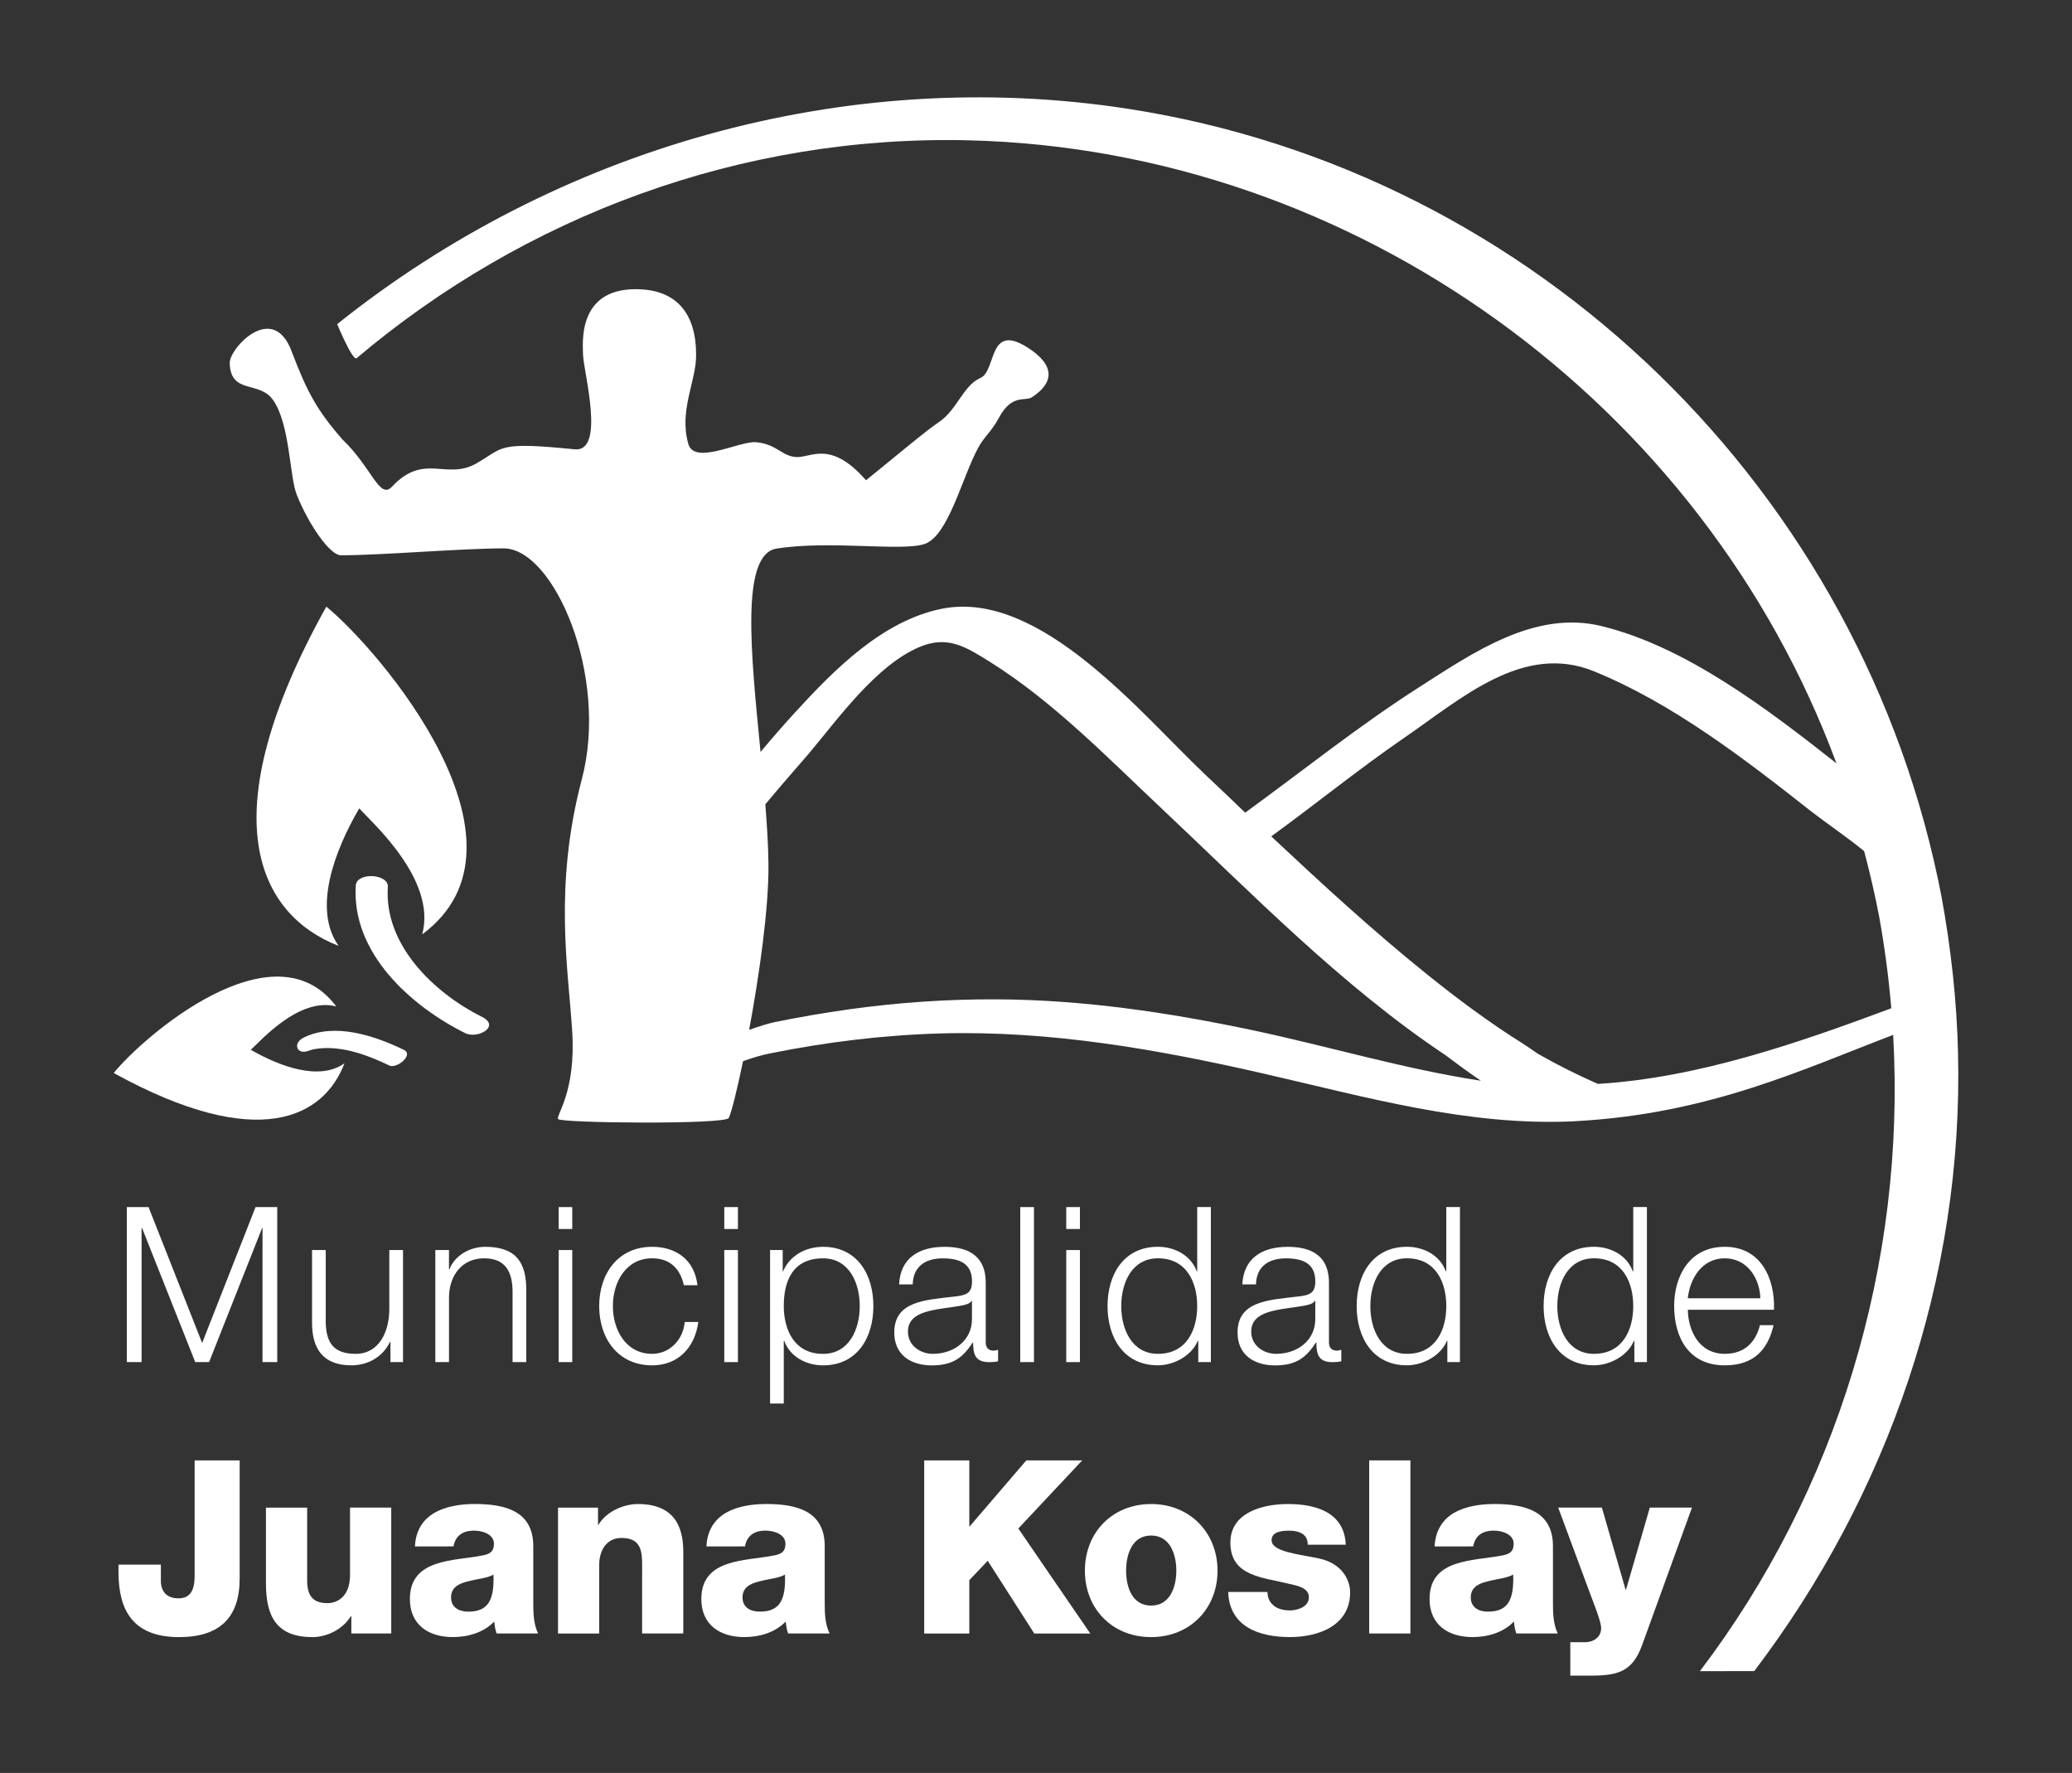 <?xml version="1.0" encoding="utf-8"?>
<!-- Generator: Adobe Illustrator 16.0.0, SVG Export Plug-In . SVG Version: 6.00 Build 0)  -->
<!DOCTYPE svg PUBLIC "-//W3C//DTD SVG 1.1//EN" "http://www.w3.org/Graphics/SVG/1.1/DTD/svg11.dtd">
<svg version="1.1" id="Capa_1" xmlns="http://www.w3.org/2000/svg" xmlns:xlink="http://www.w3.org/1999/xlink" x="0px" y="0px"
	 width="75.012px" height="64.179px" viewBox="0 0 75.012 64.179" enable-background="new 0 0 75.012 64.179" xml:space="preserve">
<rect x="0" y="0" width="75.012" height="64.179" fill="#333333" stroke="none"/>
<g>
	<g>
		<path fill="#FFFFFF" d="M4.592,43.695h0.786l1.94,4.919l1.934-4.919h0.785v5.611H9.504v-4.85H9.488l-1.918,4.85H7.068l-1.924-4.85
			H5.126v4.85H4.592V43.695z"/>
		<path fill="#FFFFFF" d="M14.59,49.306h-0.455v-0.732h-0.016c-0.26,0.543-0.795,0.849-1.4,0.849c-1.021,0-1.422-0.598-1.422-1.54
			V45.25h0.496v2.641c0.021,0.73,0.297,1.116,1.084,1.116c0.85,0,1.217-0.802,1.217-1.627v-2.13h0.496V49.306z"/>
		<path fill="#FFFFFF" d="M15.76,45.25h0.494v0.7h0.016c0.182-0.487,0.723-0.817,1.297-0.817c1.141,0,1.486,0.597,1.486,1.563v2.61
			h-0.497v-2.531c0-0.699-0.228-1.226-1.028-1.226c-0.785,0-1.258,0.597-1.273,1.391v2.366H15.76V45.25z"/>
		<path fill="#FFFFFF" d="M20.225,43.695h0.492v0.793h-0.492V43.695z M20.225,45.25h0.492v4.056h-0.492V45.25z"/>
		<path fill="#FFFFFF" d="M24.758,46.524c-0.135-0.605-0.506-0.975-1.148-0.975c-0.951,0-1.422,0.865-1.422,1.729
			s0.471,1.729,1.422,1.729c0.611,0,1.116-0.479,1.18-1.154h0.492c-0.135,0.973-0.77,1.571-1.672,1.571
			c-1.244,0-1.918-0.982-1.918-2.146c0-1.163,0.674-2.145,1.918-2.145c0.863,0,1.531,0.464,1.641,1.391H24.758z"/>
		<path fill="#FFFFFF" d="M26.221,43.695h0.494v0.793h-0.494V43.695z M26.221,45.25h0.494v4.056h-0.494V45.25z"/>
		<path fill="#FFFFFF" d="M27.879,45.25h0.457v0.771h0.014c0.229-0.551,0.795-0.888,1.447-0.888c1.233,0,1.822,0.998,1.822,2.145
			s-0.589,2.146-1.822,2.146c-0.604,0-1.195-0.306-1.406-0.888h-0.016v2.27h-0.496V45.25z M29.797,45.55
			c-1.094,0-1.422,0.809-1.422,1.729c0,0.841,0.369,1.729,1.422,1.729c0.943,0,1.328-0.888,1.328-1.729
			C31.125,46.437,30.74,45.55,29.797,45.55z"/>
		<path fill="#FFFFFF" d="M32.55,46.493c0.046-0.951,0.714-1.359,1.642-1.359c0.715,0,1.494,0.219,1.494,1.304v2.154
			c0,0.189,0.094,0.299,0.289,0.299c0.057,0,0.119-0.016,0.158-0.032v0.418c-0.111,0.023-0.189,0.031-0.32,0.031
			c-0.505,0-0.584-0.284-0.584-0.708h-0.016c-0.346,0.527-0.698,0.826-1.479,0.826c-0.744,0-1.359-0.37-1.359-1.188
			c0-1.139,1.109-1.179,2.178-1.304c0.408-0.047,0.637-0.103,0.637-0.549c0-0.669-0.479-0.834-1.061-0.834
			c-0.613,0-1.07,0.282-1.086,0.943H32.55z M35.189,47.09h-0.016c-0.063,0.117-0.281,0.156-0.416,0.18
			c-0.842,0.149-1.887,0.142-1.887,0.935c0,0.496,0.44,0.802,0.904,0.802c0.754,0,1.422-0.479,1.414-1.273V47.09z"/>
		<path fill="#FFFFFF" d="M36.936,43.695h0.496v5.611h-0.496V43.695z"/>
		<path fill="#FFFFFF" d="M38.601,43.695h0.495v0.793h-0.495V43.695z M38.601,45.25h0.495v4.056h-0.495V45.25z"/>
		<path fill="#FFFFFF" d="M43.836,49.306h-0.455v-0.771h-0.018c-0.211,0.527-0.855,0.888-1.443,0.888
			c-1.234,0-1.824-0.998-1.824-2.146s0.59-2.145,1.824-2.145c0.605,0,1.193,0.306,1.406,0.888h0.016v-2.326h0.494V49.306z
			 M41.92,49.007c1.052,0,1.422-0.888,1.422-1.729c0-0.842-0.37-1.729-1.422-1.729c-0.942,0-1.328,0.887-1.328,1.729
			C40.592,48.119,40.978,49.007,41.92,49.007z"/>
		<path fill="#FFFFFF" d="M44.975,46.493c0.049-0.951,0.717-1.359,1.644-1.359c0.716,0,1.493,0.219,1.493,1.304v2.154
			c0,0.189,0.094,0.299,0.289,0.299c0.057,0,0.119-0.016,0.158-0.032v0.418c-0.109,0.023-0.189,0.031-0.322,0.031
			c-0.502,0-0.58-0.284-0.58-0.708h-0.018c-0.346,0.527-0.697,0.826-1.477,0.826c-0.746,0-1.359-0.37-1.359-1.188
			c0-1.139,1.109-1.179,2.176-1.304c0.408-0.047,0.639-0.103,0.639-0.549c0-0.669-0.48-0.834-1.063-0.834
			c-0.613,0-1.07,0.282-1.084,0.943H44.975z M47.617,47.09H47.6c-0.063,0.117-0.281,0.156-0.415,0.18
			c-0.843,0.149-1.888,0.142-1.888,0.935c0,0.496,0.441,0.802,0.905,0.802c0.755,0,1.423-0.479,1.415-1.273V47.09z"/>
		<path fill="#FFFFFF" d="M52.854,49.306h-0.456v-0.771h-0.015c-0.214,0.527-0.857,0.888-1.448,0.888
			c-1.232,0-1.82-0.998-1.82-2.146s0.588-2.145,1.82-2.145c0.605,0,1.195,0.306,1.408,0.888h0.016v-2.326h0.495V49.306z
			 M50.936,49.007c1.055,0,1.424-0.888,1.424-1.729c0-0.842-0.369-1.729-1.424-1.729c-0.941,0-1.326,0.887-1.326,1.729
			C49.609,48.119,49.994,49.007,50.936,49.007z"/>
		<path fill="#FFFFFF" d="M59.623,49.306h-0.455v-0.771h-0.016c-0.212,0.527-0.857,0.888-1.446,0.888
			c-1.235,0-1.823-0.998-1.823-2.146s0.588-2.145,1.823-2.145c0.604,0,1.194,0.306,1.405,0.888h0.017v-2.326h0.495V49.306z
			 M57.706,49.007c1.054,0,1.422-0.888,1.422-1.729c0-0.842-0.368-1.729-1.422-1.729c-0.942,0-1.327,0.887-1.327,1.729
			C56.379,48.119,56.764,49.007,57.706,49.007z"/>
		<path fill="#FFFFFF" d="M61.104,47.412c0.01,0.724,0.387,1.595,1.338,1.595c0.722,0,1.115-0.424,1.273-1.037h0.493
			c-0.212,0.919-0.745,1.454-1.767,1.454c-1.29,0-1.832-0.991-1.832-2.146c0-1.069,0.542-2.145,1.832-2.145
			c1.305,0,1.822,1.139,1.783,2.279H61.104z M63.73,46.995c-0.025-0.746-0.488-1.446-1.289-1.446c-0.809,0-1.258,0.707-1.338,1.446
			H63.73z"/>
		<path fill="#FFFFFF" d="M8.676,57.146c0,1.405-0.719,2.115-2.193,2.115c-1.658,0-2.193-0.957-2.193-2.352v-0.272h1.534v0.579
			c0,0.413,0.229,0.641,0.633,0.641c0.377,0,0.589-0.21,0.589-0.815v-4.178h1.631V57.146z"/>
		<path fill="#FFFFFF" d="M14.166,59.13h-1.447v-0.624h-0.02c-0.279,0.465-0.858,0.755-1.385,0.755
			c-1.309,0-1.686-0.755-1.686-1.948v-2.739h1.492v2.642c0,0.606,0.264,0.816,0.738,0.816c0.324,0,0.814-0.211,0.814-1.018v-2.441
			h1.492V59.13z"/>
		<path fill="#FFFFFF" d="M15.023,55.979c0.025-0.597,0.305-0.983,0.711-1.221c0.404-0.228,0.928-0.315,1.447-0.315
			c1.08,0,2.125,0.236,2.125,1.527v1.992c0,0.385,0,0.807,0.174,1.167h-1.5c-0.055-0.141-0.07-0.282-0.089-0.431
			c-0.386,0.404-0.956,0.562-1.499,0.562c-0.871,0-1.553-0.439-1.553-1.378c0-1.483,1.613-1.368,2.648-1.58
			c0.254-0.052,0.395-0.14,0.395-0.422c0-0.341-0.412-0.473-0.72-0.473c-0.412,0-0.675,0.185-0.745,0.571H15.023z M16.953,58.339
			c0.711,0,0.947-0.403,0.912-1.343c-0.209,0.132-0.596,0.158-0.922,0.247c-0.332,0.078-0.613,0.219-0.613,0.579
			C16.33,58.191,16.619,58.339,16.953,58.339z"/>
		<path fill="#FFFFFF" d="M20.201,54.574h1.449v0.624h0.014c0.273-0.466,0.887-0.754,1.434-0.754c1.516,0,1.639,1.105,1.639,1.763
			v2.923h-1.491v-2.203c0-0.623,0.069-1.255-0.745-1.255c-0.563,0-0.808,0.475-0.808,0.975v2.484h-1.491V54.574z"/>
		<path fill="#FFFFFF" d="M25.576,55.979c0.025-0.597,0.305-0.983,0.709-1.221c0.404-0.228,0.93-0.315,1.449-0.315
			c1.078,0,2.123,0.236,2.123,1.527v1.992c0,0.385,0,0.807,0.176,1.167h-1.502c-0.053-0.141-0.068-0.282-0.088-0.431
			c-0.385,0.404-0.955,0.562-1.5,0.562c-0.869,0-1.553-0.439-1.553-1.378c0-1.483,1.615-1.368,2.65-1.58
			c0.254-0.052,0.395-0.14,0.395-0.422c0-0.341-0.412-0.473-0.721-0.473c-0.412,0-0.676,0.185-0.744,0.571H25.576z M27.506,58.339
			c0.711,0,0.947-0.403,0.912-1.343c-0.209,0.132-0.596,0.158-0.922,0.247c-0.332,0.078-0.615,0.219-0.615,0.579
			C26.881,58.191,27.172,58.339,27.506,58.339z"/>
		<path fill="#FFFFFF" d="M33.459,52.864h1.633v2.404l2.063-2.404h2.025l-2.314,2.466l2.605,3.801h-2.027l-1.686-2.633l-0.666,0.702
			v1.931h-1.633V52.864z"/>
		<path fill="#FFFFFF" d="M41.674,54.444c1.41,0,2.404,1.043,2.404,2.412c0,1.369-0.994,2.405-2.404,2.405
			c-1.416,0-2.398-1.036-2.398-2.405C39.275,55.487,40.258,54.444,41.674,54.444z M41.674,58.12c0.691,0,0.912-0.684,0.912-1.264
			c0-0.579-0.221-1.272-0.912-1.272c-0.695,0-0.906,0.693-0.906,1.272C40.768,57.436,40.979,58.12,41.674,58.12z"/>
		<path fill="#FFFFFF" d="M45.886,57.629c0,0.227,0.098,0.394,0.247,0.509c0.139,0.104,0.342,0.157,0.553,0.157
			c0.289,0,0.699-0.123,0.699-0.482c0-0.351-0.463-0.421-0.727-0.483c-0.939-0.237-2.115-0.263-2.115-1.492
			c0-1.098,1.187-1.394,2.08-1.394c1.002,0,2.045,0.289,2.098,1.473h-1.378c0-0.193-0.069-0.316-0.192-0.395
			c-0.124-0.079-0.289-0.114-0.474-0.114c-0.247,0-0.642,0.026-0.642,0.343c0,0.429,1.002,0.509,1.687,0.657
			c0.92,0.184,1.157,0.852,1.157,1.229c0,1.219-1.157,1.623-2.186,1.623c-1.08,0-2.186-0.36-2.229-1.632H45.886z"/>
		<path fill="#FFFFFF" d="M49.568,52.864h1.492v6.266h-1.492V52.864z"/>
		<path fill="#FFFFFF" d="M51.937,55.979c0.028-0.597,0.308-0.983,0.71-1.221c0.406-0.228,0.932-0.315,1.449-0.315
			c1.08,0,2.125,0.236,2.125,1.527v1.992c0,0.385,0,0.807,0.174,1.167h-1.5c-0.053-0.141-0.07-0.282-0.088-0.431
			c-0.387,0.404-0.957,0.562-1.5,0.562c-0.869,0-1.553-0.439-1.553-1.378c0-1.483,1.613-1.368,2.65-1.58
			c0.254-0.052,0.395-0.14,0.395-0.422c0-0.341-0.412-0.473-0.721-0.473c-0.412,0-0.674,0.185-0.745,0.571H51.937z M53.868,58.339
			c0.71,0,0.948-0.403,0.913-1.343c-0.212,0.132-0.598,0.158-0.922,0.247c-0.334,0.078-0.613,0.219-0.613,0.579
			C53.246,58.191,53.533,58.339,53.868,58.339z"/>
		<path fill="#FFFFFF" d="M59.455,59.533c-0.36,1-0.894,1.123-1.904,1.123h-0.702v-1.21h0.517c0.344,0,0.6-0.194,0.6-0.51
			c0-0.246-0.29-0.948-0.379-1.194l-1.176-3.169h1.581l0.858,2.967h0.018l0.86-2.967h1.526L59.455,59.533z"/>
	</g>
	<g>
		<g>
			<path fill="#FFFFFF" d="M11.213,38.017c-0.145,0.071,0.059-0.02,0.109-0.028c0.182-0.033,0.361-0.054,0.55-0.051
				c0.767,0.009,1.513,0.291,2.224,0.633c0.264,0.127,0.898-0.388,0.523-0.569c-1.084-0.523-2.5-0.987-3.613-0.449
				C10.557,37.77,10.766,38.233,11.213,38.017L11.213,38.017z"/>
		</g>
	</g>
	<g>
		<g>
			<path fill="#FFFFFF" d="M12.881,32.051c-0.164,2.439,1.988,4.363,3.955,5.345c0.459,0.229,1.295-0.247,0.613-0.586
				c-1.717-0.857-3.552-2.593-3.408-4.704C14.072,31.625,12.914,31.563,12.881,32.051L12.881,32.051z"/>
		</g>
	</g>
	<path fill-rule="evenodd" clip-rule="evenodd" fill="#FFFFFF" d="M11.814,21.96c1.904,1.552,7.926,8.574,3.471,11.862
		c0.537-1.98-1.832-4.056-2.279-4.561c-0.88,1.507-1.701,3.633-0.748,4.978C9.41,33.134,7.516,29.664,11.814,21.96z"/>
	<path fill-rule="evenodd" clip-rule="evenodd" fill="#FFFFFF" d="M4.117,38.842c1.049-1.303,5.801-5.428,8.057-2.409
		c-1.349-0.356-2.75,1.262-3.094,1.568c1.029,0.593,2.479,1.142,3.391,0.489C11.73,40.432,9.377,41.736,4.117,38.842z"/>
	<path fill="#FFFFFF" d="M70.885,38.076c-0.047-1.88-0.255-3.748-0.593-5.597C67.475,17.809,55.647,6.226,40.834,3.938
		c-10.273-1.587-20.705,1.458-28.627,7.795c0,0,0.561,1.355,0.705,1.232c6.072-5.131,13.904-8.092,22.184-7.885
		c13.945,0.348,26.563,9.511,31.389,22.553c-2.531-1.996-5.461-4.223-8.499-4.968c-2.413-0.593-4.647,0.955-6.608,2.21
		c-2.186,1.398-4.205,3.019-6.299,4.542c-0.471-0.453-0.939-0.902-1.409-1.342c-2.298-2.158-5.991-6.746-9.56-6.041
		c-2.141,0.423-3.893,2.189-5.321,3.749c-0.429,0.468-0.847,0.95-1.255,1.437c-0.348-3.555-0.734-7.155,0.582-7.362
		c1.936-0.306,4.518,0.11,5.352-0.165c0.865-0.287,1.352-2.39,1.943-3.48c0.234-0.432,0.477-0.575,0.751-1.087
		c0.47-0.881,0.952-0.586,1.192-0.744c0.238-0.158,1.314-0.858-0.141-1.794s-1.125,0.841-1.727,1.099
		c-0.604,0.258-0.844,1.154-1.488,1.588c-0.504,0.34-1.35,1.062-2.645,2.11c-1.273-1.454-1.971-0.824-2.506-0.84
		c-0.537-0.016-0.721-0.473-1.482-0.538c-0.588-0.05-2.225,0.841-2.445,0.065c-0.348-1.21,0.285-2.266,0.281-3.211
		c-0.002-0.536-0.031-2.393-2.186-2.393c-2.158,0-1.906,2.032-1.906,2.393c0.031,0.65,0.811,3.508-0.301,3.404
		c-2.828-0.284-2.549-0.071-3.552,0.505c-1.103,0.634-1.888-0.402-3.062,0.844c-0.456,0.494-0.729-0.691-1.791-1.7
		c-0.941-1.075-1.291-1.748-1.824-3.14c-0.676-1.925-2.291-0.143-2.262,0.371c0.031,1.14,1.059,0.63,1.56,1.322
		c0.622,0.861,0.603,2.784,0.866,3.441c0.438,1.097,1.205,2.19,1.596,2.192c1.399,0.005,4.314-0.247,5.891-0.25
		c1.822-0.005,3.824,4.617,2.834,8.356c-1.027,3.892-0.488,6.889-0.35,9.106c0.145,2.218-0.588,3.049-0.51,3.196
		c0.082,0.147,6.021,0.205,6.18-0.037c0.102-0.228,0.299-1.01,0.516-2.057c0.303-0.11,0.617-0.21,0.961-0.279
		c2.053-0.416,4.135-0.67,6.23-0.727c3.918-0.104,7.777,0.569,11.596,1.441c3.74,0.854,7.445,1.924,11.309,1.74
		c0.007,0,0.037-0.004,0.037-0.004c4.842-0.259,8.227-1.877,11.505-3.123c0.468,8.299-2.048,16.52-6.997,23.031l1.967-0.001
		C68.328,54.147,71.094,46.27,70.885,38.076z M45.359,37.295c-3.061-0.647-6.145-1.106-9.273-1.12
		c-1.795-0.009-3.588,0.115-5.365,0.364c-0.893,0.126-1.781,0.278-2.664,0.458c-0.242,0.049-0.57,0.156-0.936,0.282
		c0.368-1.98,0.717-4.423,0.699-6.01c-0.008-0.66-0.053-1.392-0.113-2.155c0.713-0.855,1.305-1.518,1.555-1.813
		c1.082-1.283,2.453-3.218,4.029-3.882c1.018-0.429,1.68-0.004,2.57,0.554c2.271,1.425,4.236,3.453,6.188,5.289
		c3.244,3.052,6.527,6.432,10.279,8.932c0.399,0.301,0.834,0.621,1.285,0.927C50.836,38.7,48.094,37.874,45.359,37.295z
		 M57.85,39.236c-0.004-0.002-0.006-0.004-0.01-0.007c-0.739-0.317-1.457-0.682-2.158-1.08c-0.232-0.16-0.434-0.299-0.572-0.386
		c-1.197-0.75-2.332-1.597-3.436-2.483c-1.959-1.575-3.814-3.282-5.652-5.004c1.617-1.174,3.176-2.443,4.826-3.576
		c2.071-1.423,4.303-3.441,6.858-2.4c2.848,1.16,5.452,3.173,7.872,5.077c0.418,0.329,1.313,0.943,1.909,1.432
		c0.208,0.786,0.392,1.579,0.545,2.377c0.2,1.103,0.344,2.208,0.438,3.313C65.139,37.738,61.507,39.013,57.85,39.236z"/>
</g>
</svg>
